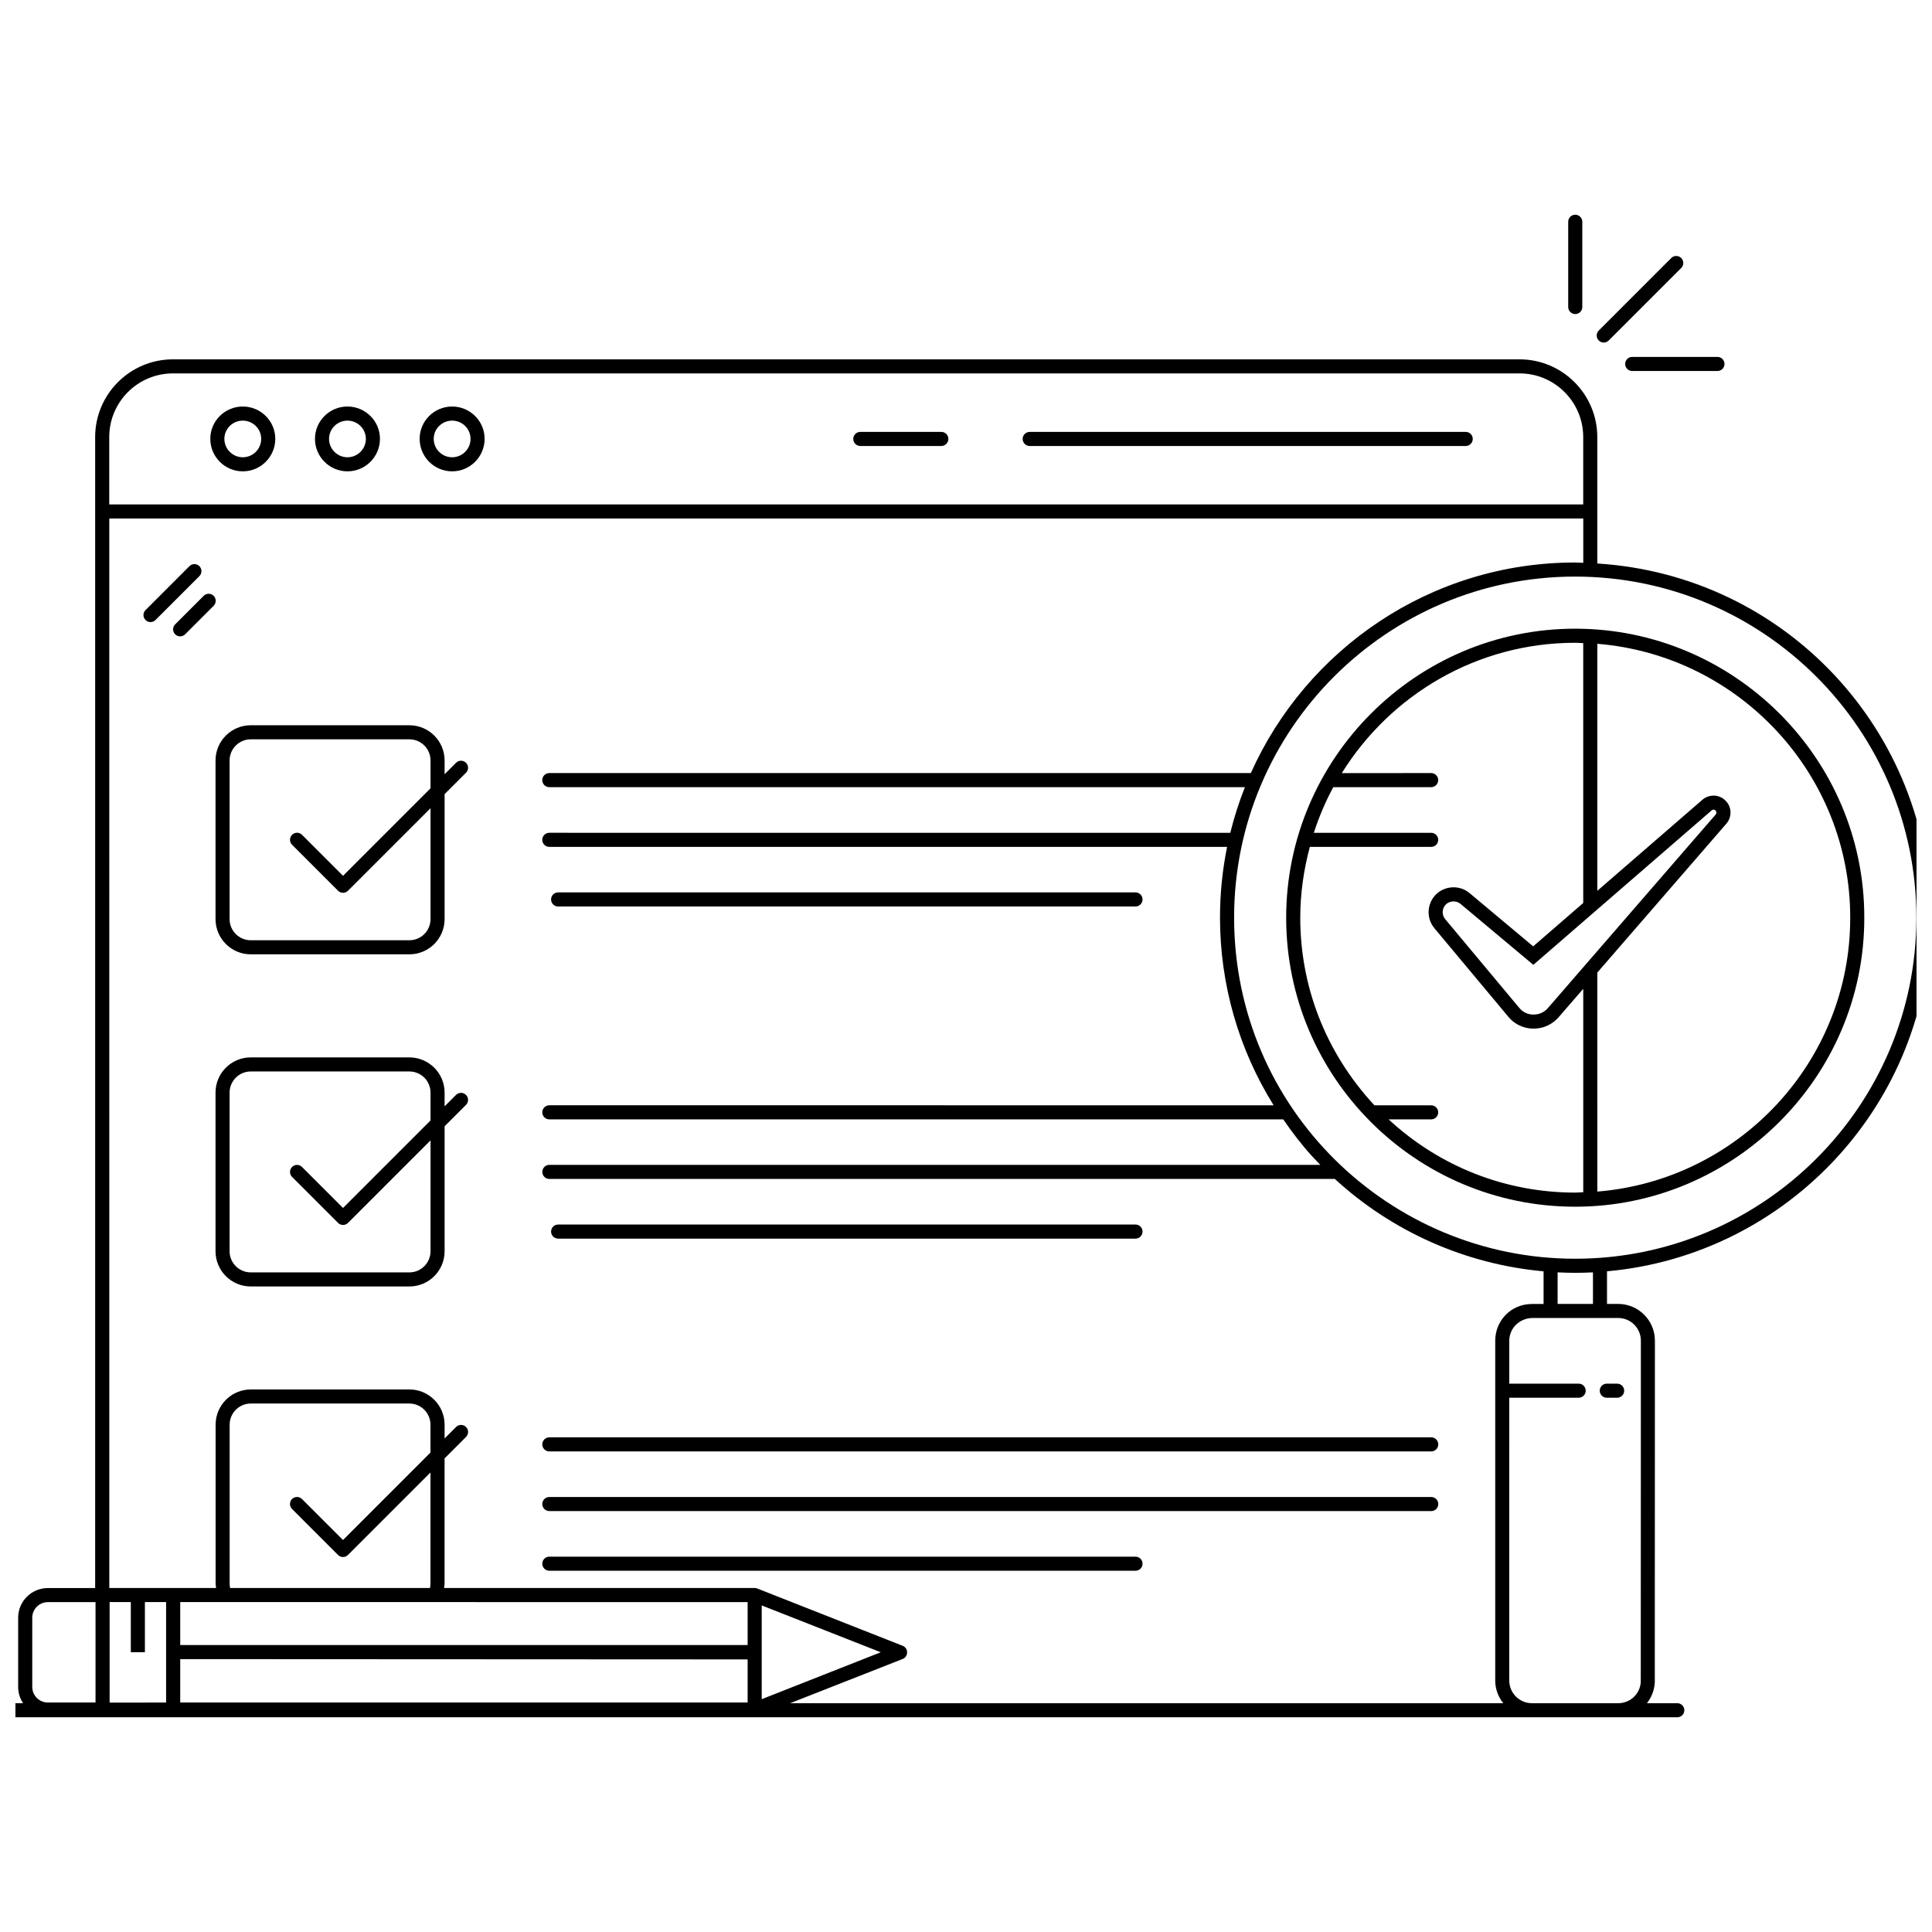 <?xml version="1.0" encoding="UTF-8"?>
<!-- Uploaded to: ICON Repo, www.svgrepo.com, Generator: ICON Repo Mixer Tools -->
<svg width="800px" height="800px" version="1.1" viewBox="144 144 512 512" xmlns="http://www.w3.org/2000/svg">
 <defs>
  <clipPath id="a">
   <path d="m148.09 239h503.81v361h-503.81z"/>
  </clipPath>
 </defs>
 <path d="m208.34 268.91c4.75 0 8.613-3.863 8.613-8.613 0-4.723-3.863-8.566-8.613-8.566-4.746 0-8.609 3.84-8.609 8.566 0 4.75 3.863 8.613 8.609 8.613zm0-13.441c2.691 0 4.879 2.168 4.879 4.832 0 2.691-2.188 4.879-4.879 4.879s-4.879-2.191-4.879-4.879c0-2.664 2.191-4.832 4.879-4.832z"/>
 <path d="m236.08 268.91c4.75 0 8.613-3.863 8.613-8.613 0-4.723-3.863-8.566-8.613-8.566-4.746 0-8.609 3.84-8.609 8.566 0 4.75 3.863 8.613 8.609 8.613zm0-13.441c2.691 0 4.879 2.168 4.879 4.832 0 2.691-2.188 4.879-4.879 4.879s-4.879-2.191-4.879-4.879c0.004-2.664 2.191-4.832 4.879-4.832z"/>
 <path d="m263.82 268.91c4.746 0 8.609-3.863 8.609-8.613 0-4.723-3.863-8.566-8.609-8.566-4.75 0-8.613 3.84-8.613 8.566 0.004 4.75 3.867 8.613 8.613 8.613zm0-13.441c2.691 0 4.879 2.168 4.879 4.832 0 2.691-2.188 4.879-4.879 4.879-2.691 0-4.879-2.191-4.879-4.879 0-2.664 2.188-4.832 4.879-4.832z"/>
 <path d="m416.88 262.19h115.55c1.031 0 1.867-0.836 1.867-1.867s-0.836-1.867-1.867-1.867l-115.55 0.004c-1.031 0-1.867 0.836-1.867 1.867 0 1.027 0.836 1.863 1.867 1.863z"/>
 <path d="m371.99 262.19h21.469c1.031 0 1.867-0.836 1.867-1.867s-0.836-1.867-1.867-1.867h-21.469c-1.031 0-1.867 0.836-1.867 1.867s0.836 1.867 1.867 1.867z"/>
 <path d="m196.84 294.04c-0.73-0.73-1.91-0.73-2.637 0l-11.637 11.637c-0.73 0.73-0.73 1.91 0 2.637 0.73 0.73 1.91 0.73 2.637 0l11.637-11.637c0.73-0.727 0.73-1.906 0-2.637z"/>
 <path d="m200.62 301.9c-0.73-0.73-1.91-0.73-2.637 0l-7.562 7.562c-0.73 0.73-0.73 1.91 0 2.637 0.73 0.73 1.91 0.73 2.637 0l7.562-7.562c0.727-0.73 0.727-1.91 0-2.637z"/>
 <path d="m559.59 202.77v22.594c0 1.031 0.836 1.867 1.867 1.867s1.867-0.836 1.867-1.867v-22.594c0-1.031-0.836-1.867-1.867-1.867-1.035 0-1.867 0.836-1.867 1.867z"/>
 <path d="m576.55 242.32h22.594c1.031 0 1.867-0.836 1.867-1.867s-0.836-1.867-1.867-1.867h-22.594c-1.031 0-1.867 0.836-1.867 1.867 0.004 1.035 0.836 1.867 1.867 1.867z"/>
 <path d="m589.54 212.38c-0.73-0.73-1.91-0.73-2.637 0l-19.215 19.215c-0.73 0.73-0.73 1.91 0 2.637 0.73 0.73 1.91 0.73 2.637 0l19.215-19.215c0.727-0.727 0.727-1.906 0-2.637z"/>
 <path d="m264.86 434.16-3.035 3.035v-3.644c0-5.144-4.188-9.328-9.328-9.328l-42.051-0.004c-5.144 0-9.328 4.184-9.328 9.328v42.051c0 5.144 4.188 9.328 9.328 9.328h42.051c5.144 0 9.328-4.184 9.328-9.328v-33.125l5.672-5.672c0.73-0.73 0.73-1.91 0-2.637-0.727-0.73-1.91-0.73-2.637-0.004zm-6.766 41.438c0 3.086-2.512 5.598-5.598 5.598h-42.051c-3.086 0-5.598-2.512-5.598-5.598v-42.047c0-3.086 2.512-5.598 5.598-5.598h42.051c3.086 0 5.598 2.512 5.598 5.598v7.379l-23.191 23.191-10.863-10.863c-0.73-0.73-1.91-0.73-2.637 0-0.73 0.73-0.73 1.91 0 2.637l12.184 12.184c0.363 0.363 0.844 0.547 1.32 0.547 0.477 0 0.953-0.184 1.32-0.547l21.871-21.871z"/>
 <path d="m291.91 472.25h153.01c1.031 0 1.867-0.836 1.867-1.867s-0.836-1.867-1.867-1.867h-153.01c-1.031 0-1.867 0.836-1.867 1.867s0.836 1.867 1.867 1.867z"/>
 <path d="m289.58 528.64h233.71c1.031 0 1.867-0.836 1.867-1.867s-0.836-1.867-1.867-1.867h-233.71c-1.031 0-1.867 0.836-1.867 1.867s0.836 1.867 1.867 1.867z"/>
 <path d="m523.29 540.72h-233.71c-1.031 0-1.867 0.836-1.867 1.867s0.836 1.867 1.867 1.867h233.71c1.031 0 1.867-0.836 1.867-1.867s-0.836-1.867-1.867-1.867z"/>
 <path d="m444.92 556.53h-155.34c-1.031 0-1.867 0.836-1.867 1.867s0.836 1.867 1.867 1.867h155.34c1.031 0 1.867-0.836 1.867-1.867s-0.836-1.867-1.867-1.867z"/>
 <path d="m264.86 346.14-3.035 3.035v-3.644c0-5.144-4.188-9.328-9.328-9.328l-42.051-0.004c-5.144 0-9.328 4.184-9.328 9.328v42.051c0 5.144 4.188 9.328 9.328 9.328h42.051c5.144 0 9.328-4.184 9.328-9.328v-33.125l5.672-5.672c0.73-0.73 0.73-1.91 0-2.637-0.727-0.73-1.91-0.73-2.637-0.004zm-6.766 41.438c0 3.086-2.512 5.598-5.598 5.598h-42.051c-3.086 0-5.598-2.512-5.598-5.598v-42.051c0-3.086 2.512-5.598 5.598-5.598h42.051c3.086 0 5.598 2.512 5.598 5.598v7.379l-23.191 23.191-10.863-10.863c-0.73-0.73-1.91-0.73-2.637 0-0.73 0.73-0.73 1.91 0 2.637l12.184 12.184c0.73 0.73 1.91 0.73 2.637 0l21.871-21.871z"/>
 <path d="m291.91 384.23h153.01c1.031 0 1.867-0.836 1.867-1.867s-0.836-1.867-1.867-1.867h-153.01c-1.031 0-1.867 0.836-1.867 1.867s0.836 1.867 1.867 1.867z"/>
 <path d="m567.95 512.55c0 1.031 0.836 1.867 1.867 1.867h2.742c1.031 0 1.867-0.836 1.867-1.867s-0.836-1.867-1.867-1.867h-2.742c-1.031 0-1.867 0.836-1.867 1.867z"/>
 <path d="m561.44 310.61c-42.305 0-76.59 34.594-76.59 76.59 0 42.25 34.297 76.59 76.59 76.59 42.078 0 76.684-34.367 76.617-76.613 0.051-42.242-34.559-76.566-76.617-76.566zm-49.438 130.04h11.27c1.031 0 1.867-0.836 1.867-1.867s-0.836-1.867-1.867-1.867h-15.039c-13.195-14.234-19.652-31.871-19.652-49.719 0-6.496 0.938-12.766 2.539-18.762h32.152c1.031 0 1.867-0.836 1.867-1.867s-0.836-1.867-1.867-1.867h-31.098c1.371-4.207 3.082-8.258 5.16-12.094h25.938c1.031 0 1.867-0.836 1.867-1.867s-0.836-1.867-1.867-1.867l-23.684 0.012c12.867-20.691 35.742-34.539 61.848-34.539 0.715 0 1.422 0.078 2.137 0.098v68.859l-13.266 11.492-16.891-14.141c-2.434-2.012-5.988-2.016-8.48 0.02-2.766 2.352-3.133 6.519-0.82 9.297l19.645 23.527c0.234 0.273 0.504 0.547 0.953 0.988 1.605 1.375 3.609 2.113 5.711 2.113 0.215 0 0.43-0.008 0.645-0.023 2.34-0.172 4.465-1.234 6.047-3.074l6.461-7.457v53.906c-0.715 0.02-1.422 0.102-2.137 0.102-18.43 0.004-35.957-6.894-49.438-19.402zm42.211-29.504c-0.863 1.008-2.074 1.613-3.414 1.711-1.363 0.113-2.641-0.332-3.613-1.168-0.207-0.203-0.41-0.406-0.57-0.598l-19.629-23.512c-1.008-1.211-0.844-3.031 0.34-4.039 0.539-0.438 1.211-0.656 1.875-0.656 0.66 0 1.312 0.215 1.832 0.641l19.316 16.168 47.281-40.953c0.168-0.156 0.352-0.168 0.504-0.172 0.207 0.016 0.398 0.109 0.547 0.281 0.25 0.281 0.25 0.715-0.004 1zm80.113-23.969c0.059 38.184-29.574 69.574-67.016 72.605l-0.004-58.039 34.176-39.434c1.492-1.695 1.488-4.246 0.008-5.914-0.781-0.906-1.918-1.473-3.121-1.551-1.203-0.027-2.352 0.324-3.211 1.098l-27.852 24.129v-65.457c37.719 3.059 67.062 34.719 67.02 72.562z"/>
 <g clip-path="url(#a)">
  <path d="m567.3 293.34v-33.508c0-11.359-9.242-20.602-20.602-20.602h-356.88c-11.359 0-20.602 9.242-20.602 20.602v305.02h-12.543c-4.336 0-7.863 3.527-7.863 7.863v18.328c0 1.594 0.484 3.078 1.305 4.32h-3.848c-1.031 0-1.867 0.836-1.867 1.867s0.836 1.867 1.867 1.867h442.23c1.031 0 1.867-0.836 1.867-1.867s-0.836-1.867-1.867-1.867h-8.039c1.211-1.551 1.992-3.465 2.082-5.602l0.027-90.477c0-5.363-4.363-9.73-9.73-9.73h-2.965v-8.645c47.973-4.297 85.707-44.676 85.707-93.723 0-49.242-38.238-90.734-88.285-93.852zm-5.898-0.27c-38.25 0-71.219 22.957-85.918 55.805h-185.91c-1.031 0-1.867 0.836-1.867 1.867s0.836 1.867 1.867 1.867h184.34c-1.551 3.91-2.852 7.945-3.871 12.094l-180.47-0.004c-1.031 0-1.867 0.836-1.867 1.867s0.836 1.867 1.867 1.867h179.62c-1.227 6.055-1.879 12.32-1.879 18.734 0 17.766 4.984 34.938 14.215 49.746l-191.95-0.004c-1.031 0-1.867 0.836-1.867 1.867s0.836 1.867 1.867 1.867h194.49c2.305 3.332 4.754 6.574 7.504 9.609 0.758 0.836 1.547 1.637 2.332 2.445h-204.32c-1.031 0-1.867 0.836-1.867 1.867s0.836 1.867 1.867 1.867h208.16c15.254 14.012 34.738 22.633 55.32 24.48v8.648h-3.082c-0.23 0-0.457 0.008-0.457 0.027-5.199 0.191-9.273 4.449-9.273 9.703v90.078c0 2.273 0.816 4.34 2.129 6l-188.98-0.004 29.871-11.742c1.336-0.527 1.625-2.629 0.066-3.422-9.664-3.809-26.957-10.629-38.656-15.23-0.219-0.086-0.449-0.133-0.684-0.133h-82.309c0.051-0.406 0.129-0.805 0.129-1.23v-33.121l5.684-5.684c0.73-0.73 0.73-1.91 0-2.637-0.73-0.73-1.91-0.73-2.637 0l-3.043 3.043v-3.66c0-5.144-4.188-9.328-9.328-9.328h-42.023c-5.144 0-9.328 4.184-9.328 9.328v42.059c0 0.426 0.078 0.824 0.129 1.23-0.375 0-30.164-0.004-28.305-0.004l-0.004-283.43h390.62v11.758c-0.723-0.016-1.441-0.098-2.168-0.098zm-379 288.78v-13.285h5.617v26.629l-14.969 0.004v-26.629h5.617v13.285zm22.457-18.242v-42.059c0-3.086 2.512-5.598 5.598-5.598h42.023c3.086 0 5.598 2.512 5.598 5.598v7.391l-23.184 23.184-10.863-10.863c-0.73-0.73-1.91-0.73-2.637 0-0.73 0.73-0.73 1.91 0 2.637l12.184 12.184c0.73 0.73 1.91 0.73 2.637 0l21.863-21.863v29.391c0 0.434-0.047 0.844-0.129 1.23h-52.961c-0.086-0.387-0.129-0.801-0.129-1.23zm137.27 4.965v11.383l-150.37-0.004v-11.383zm0 15.188v11.418h-150.37v-11.492zm35.285-1.895-31.551 12.434v-24.844c0.391 0.156 33.629 13.227 31.551 12.41zm-187.59-338.91h356.88c9.301 0 16.867 7.57 16.867 16.871v17.848h-390.62v-17.848c0-9.301 7.57-16.871 16.871-16.871zm-37.277 329.76c0-2.277 1.852-4.133 4.133-4.133h12.637v26.598h-12.637c-2.281 0-4.133-1.855-4.133-4.137zm426.3-73.43-0.027 90.391c-0.137 3.188-2.758 5.688-5.969 5.688h-22.879c-3.309 0-6-2.691-6-6l0.004-74.949h18.387c1.031 0 1.867-0.836 1.867-1.867s-0.836-1.867-1.867-1.867h-18.387v-11.395c0-3.18 2.547-5.856 6-6h22.879c3.305 0 5.992 2.691 5.992 6zm-12.695-9.73h-9.367v-8.367c3.078 0.152 5.922 0.176 9.367 0.004zm-4.742-11.977c-49.004 0-90.359-39.645-90.359-90.418 0-49.824 40.535-90.359 90.359-90.359 49.941 0 90.449 40.605 90.449 90.391 0.004 49.84-40.574 90.387-90.449 90.387z"/>
 </g>
</svg>